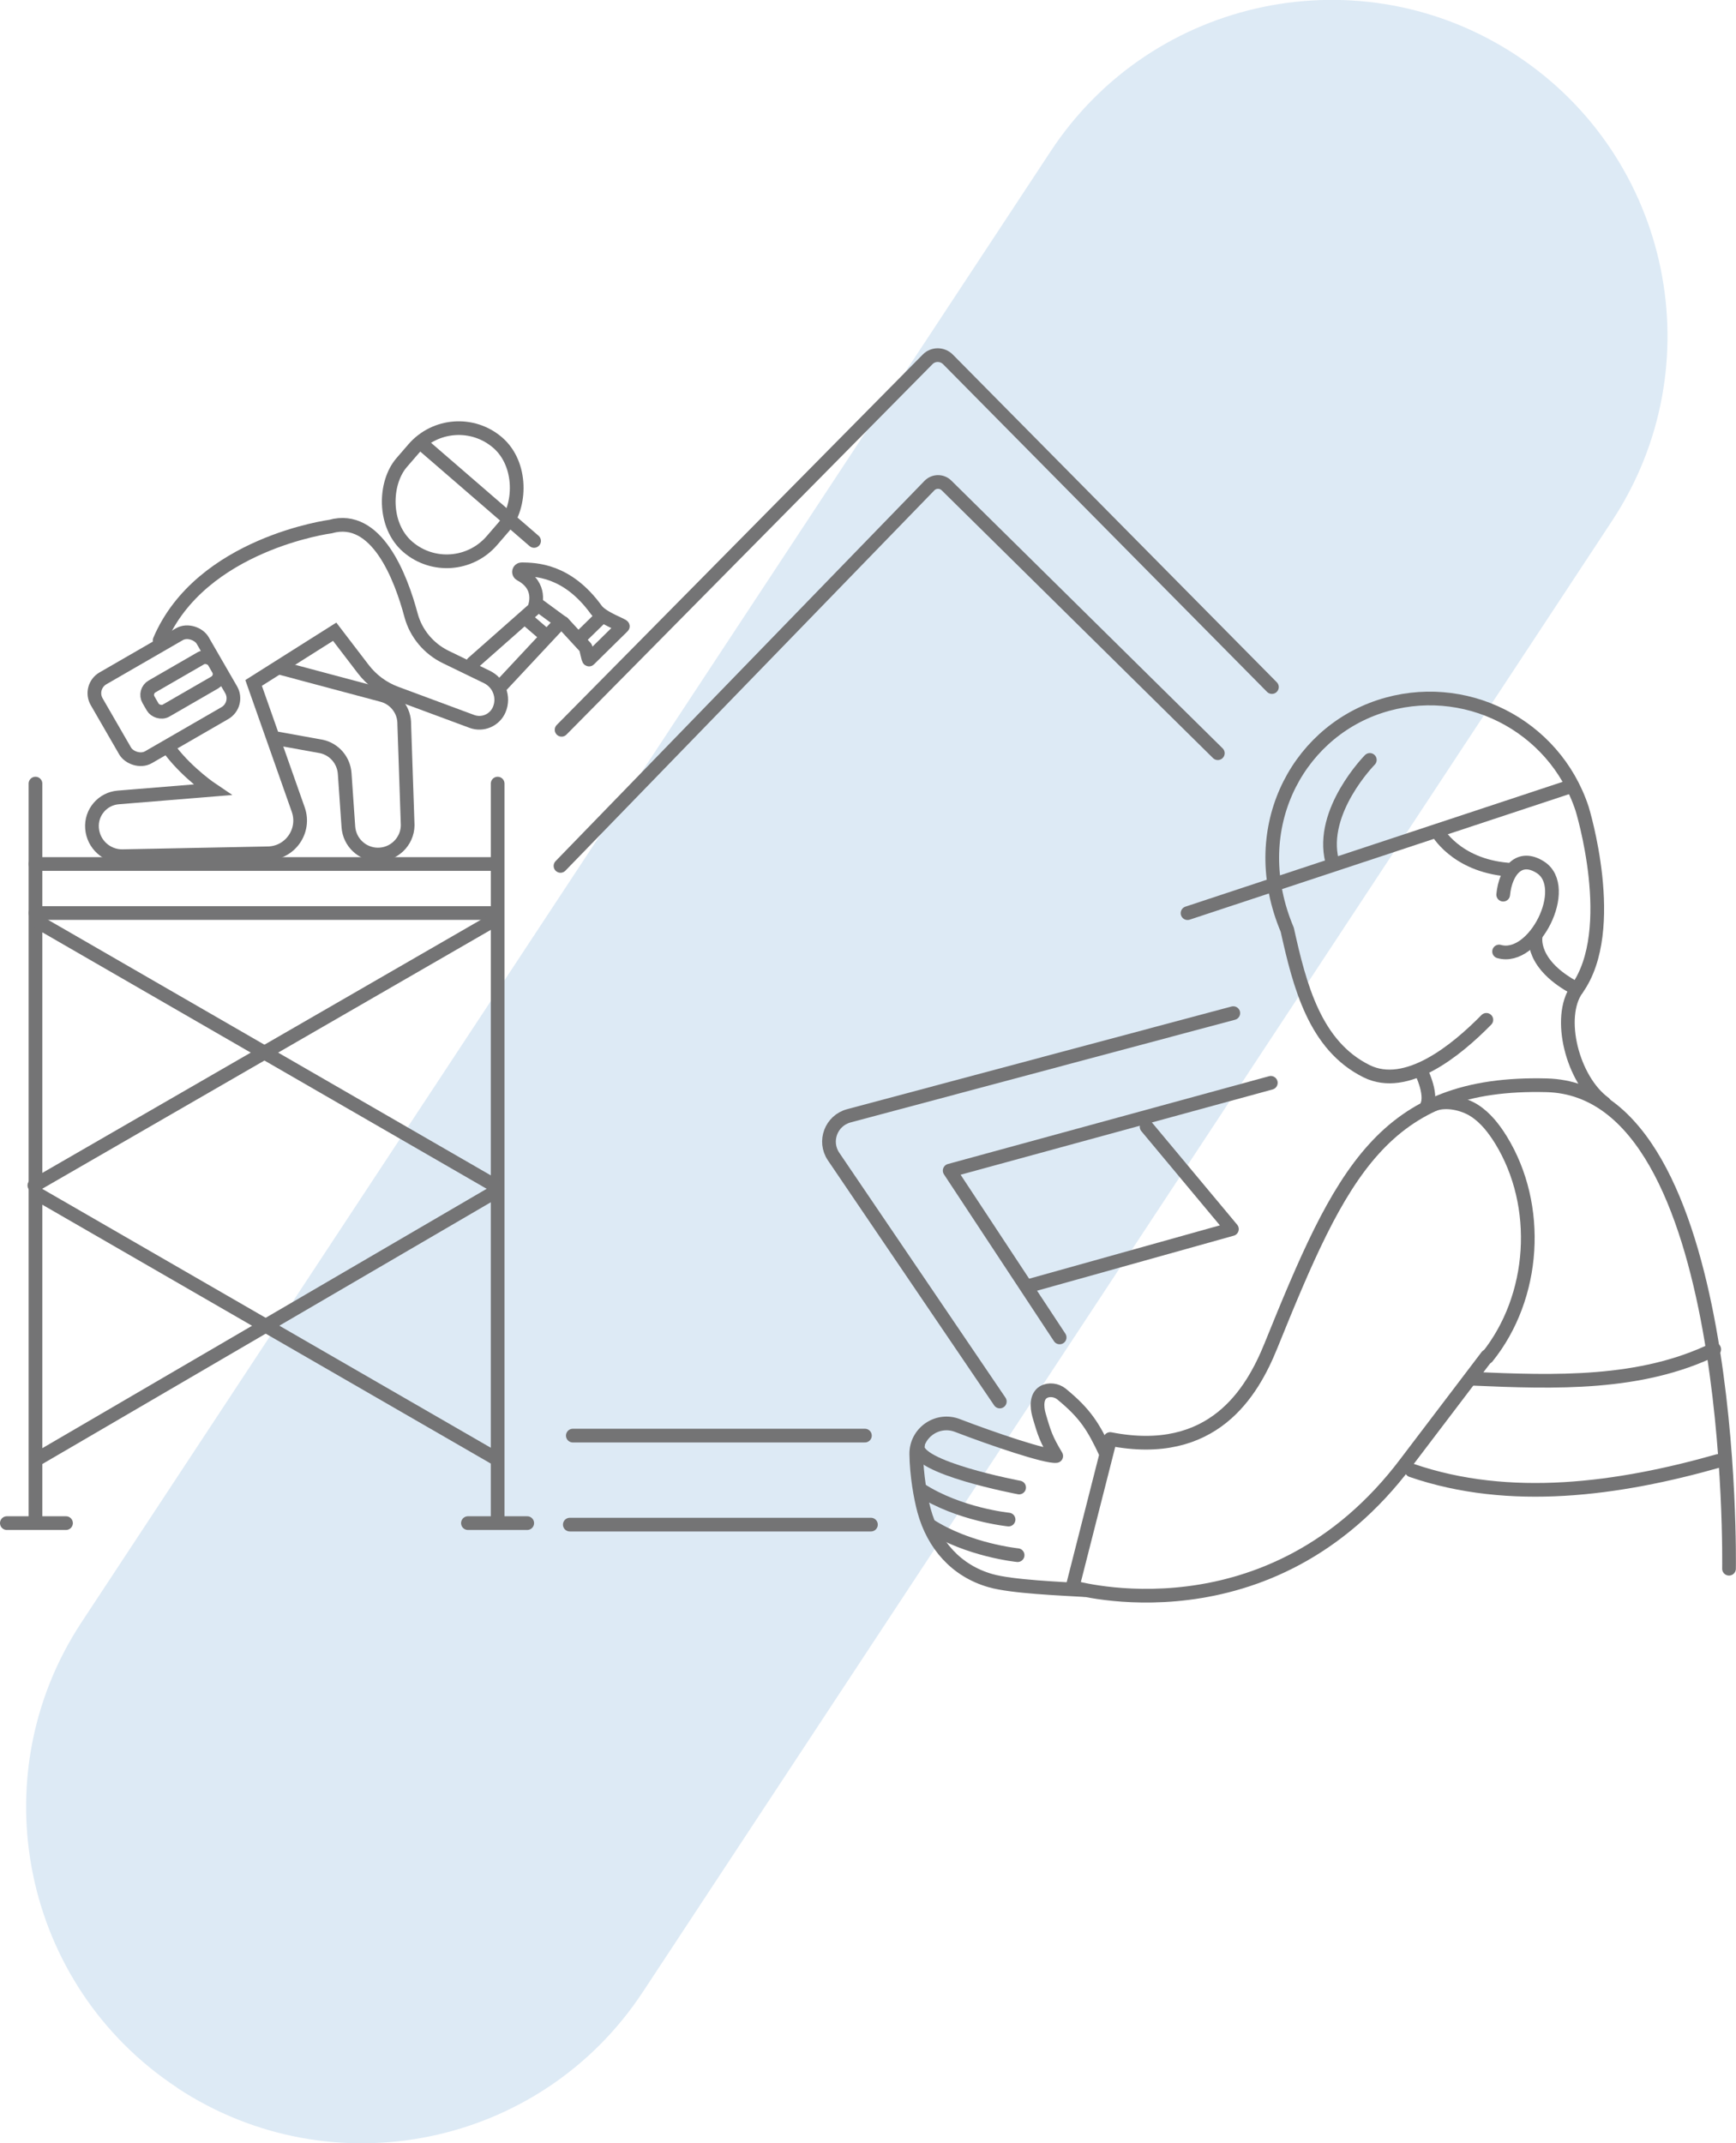 <?xml version="1.0" encoding="UTF-8"?>
<svg id="Layer_2" data-name="Layer 2" xmlns="http://www.w3.org/2000/svg" viewBox="0 0 126.77 156.5">
  <defs>
    <style>
      .cls-1 {
        fill-rule: evenodd;
      }

      .cls-1, .cls-2, .cls-3, .cls-4 {
        fill: none;
        stroke: #747475;
      }

      .cls-1, .cls-3 {
        stroke-linejoin: round;
      }

      .cls-1, .cls-3, .cls-4 {
        stroke-linecap: round;
      }

      .cls-2, .cls-4 {
        stroke-miterlimit: 10;
      }

      .cls-5 {
        fill: #2177bc;
        opacity: .15;
        stroke-width: 0px;
      }
    </style>
  </defs>
  <g id="Layer_1-2" data-name="Layer 1">
    <g>
      <path class="cls-5" d="M61.85-10.61h0c13.54,0,24.54,10.99,24.54,24.54v128.65c0,13.54-10.99,24.54-24.54,24.54h0c-13.54,0-24.54-10.99-24.54-24.54V13.92c0-13.54,10.99-24.54,24.54-24.54Z" transform="translate(70.43 177.62) rotate(-146.62)"/>
      <g>
        <g>
          <path class="cls-3" d="M92.88,50.17l-23.66-23.93c-.41-.41-1.08-.41-1.48,0l-26.73,27.05"/>
          <line class="cls-3" x1="41.61" y1="111.33" x2="63.6" y2="111.33"/>
        </g>
        <g>
          <path class="cls-3" d="M88.93,55l-19.81-19.55c-.34-.34-.9-.34-1.24,0l-26.95,27.78"/>
          <line class="cls-3" x1="41.83" y1="104.83" x2="63.16" y2="104.83"/>
        </g>
        <g>
          <line class="cls-3" x1="2.59" y1="57.22" x2="2.59" y2="110.92"/>
          <line class="cls-3" x1=".5" y1="111.22" x2="4.82" y2="111.22"/>
          <g>
            <line class="cls-3" x1="36.34" y1="57.22" x2="36.34" y2="110.92"/>
            <line class="cls-3" x1="2.59" y1="63.09" x2="36.11" y2="63.09"/>
            <line class="cls-3" x1="2.59" y1="66.67" x2="36.11" y2="66.67"/>
            <line class="cls-3" x1="36.11" y1="106.45" x2="2.81" y2="87.23"/>
            <line class="cls-3" x1="36.11" y1="86.56" x2="2.81" y2="67.34"/>
            <line class="cls-3" x1="2.88" y1="106.45" x2="35.81" y2="87.23"/>
            <line class="cls-3" x1="2.51" y1="86.56" x2="35.81" y2="67.34"/>
            <line class="cls-3" x1="34.17" y1="111.22" x2="38.5" y2="111.22"/>
          </g>
        </g>
        <rect class="cls-2" x="28.7" y="31.1" width="8.71" height="10.05" rx="4.36" ry="4.36" transform="translate(31.65 -12.82) rotate(40.81)"/>
        <line class="cls-4" x1="39" y1="39.5" x2="30.72" y2="32.34"/>
        <path class="cls-4" d="M12.49,54.86c1.28,1.65,3.01,2.81,3.01,2.81l-6.86.56c-1.15.09-2.01,1.1-1.92,2.25h0c.09,1.17,1.07,2.06,2.24,2.04l10.61-.21c1.63-.03,2.75-1.65,2.21-3.19l-3.26-9.25,5.92-3.74,2.08,2.72c.61.8,1.44,1.42,2.39,1.77l5.55,2.06c.79.29,1.67-.09,2-.87h0c.38-.91-.02-1.95-.91-2.38l-2.99-1.45c-1.24-.6-2.18-1.71-2.54-3.04-.75-2.81-2.52-7.44-5.89-6.49,0,0-9.46,1.25-12.47,8.31"/>
        <path class="cls-4" d="M20.28,53.93l3.2.58c.94.21,1.62,1.01,1.69,1.97l.27,3.9c.08,1.12.99,1.99,2.11,2.02h0c1.2.03,2.2-.93,2.22-2.13l-.25-7.38c.02-1-.65-1.88-1.61-2.13l-7.3-1.95"/>
        <rect class="cls-4" x="7.5" y="47.48" width="8.94" height="6.65" rx="1.25" ry="1.25" transform="translate(-23.8 12.79) rotate(-30)"/>
        <rect class="cls-4" x="10.62" y="48.96" width="5.53" height="2.04" rx=".71" ry=".71" transform="translate(-23.19 13.39) rotate(-30)"/>
        <path class="cls-4" d="M34.52,48.42l4.44-3.92s.04-.04.05-.07c.1-.25.58-1.65-1-2.49-.19-.1-.12-.37.09-.37.98.02,3.31.02,5.44,2.96.45.62,2.02,1.14,1.94,1.21l-2.46,2.42c-.07.06-.2-.85-.28-.9l-1.63-1.77c-.08-.06-.19-.05-.25.02l-4.25,4.55"/>
        <line class="cls-4" x1="39.37" y1="44.23" x2="41.1" y2="45.5"/>
        <line class="cls-4" x1="38.4" y1="45.16" x2="39.89" y2="46.44"/>
        <line class="cls-4" x1="42.45" y1="46.48" x2="43.8" y2="45.16"/>
        <g>
          <path class="cls-3" d="M108.54,74.47c-2.21,2.25-5.83,5.2-8.75,3.75-3.77-1.87-4.88-6.23-5.79-10.33-3.04-7.21.58-14.25,6.73-16.29,6.14-2.03,12.77,1.3,14.8,7.45,0,0,2.73,8.84-.38,13.17-1.48,2.06-.32,6.63,2,8.33"/>
          <line class="cls-3" x1="86.72" y1="66.68" x2="114.68" y2="57.43"/>
          <path class="cls-3" d="M126.26,114.55s.61-34.94-13.31-35.3c-11.95-.31-15.05,6.44-20.15,19.04-1.37,3.38-4.22,8.26-11.73,6.79l-2.75,10.81s14.39,4.21,24.39-9.12l5.88-7.74"/>
          <path class="cls-3" d="M90.06,73.98l-28.08,7.5c-1.29.35-1.86,1.86-1.11,2.97l12.14,17.89"/>
          <polyline class="cls-3" points="77.38 97.66 69.35 85.48 92.8 79.07"/>
          <polyline class="cls-3" points="75.16 93.89 89.96 89.75 83.73 82.28"/>
          <path class="cls-3" d="M100.03,55.49s-3.68,3.73-2.76,7.37"/>
          <path class="cls-1" d="M79.16,116.11c-1.62-.1-5.27-.24-6.83-.69-2.52-.72-4.17-2.63-4.85-5.11-.26-.96-.55-2.6-.57-4.13-.02-1.56,1.54-2.65,3-2.09,2.58.99,6.5,2.32,7.22,2.23-.72-1.21-.86-1.61-1.26-3-.16-.58-.2-1.34.32-1.66.4-.24.96-.16,1.32.13,1.73,1.42,2.32,2.36,3.23,4.3"/>
          <path class="cls-1" d="M74.42,108.62s-7.75-1.46-7.39-3.05"/>
          <path class="cls-1" d="M73.65,110.96s-3.61-.36-6.44-2.19"/>
          <path class="cls-1" d="M74.31,113.56s-3.61-.36-6.44-2.19"/>
          <path class="cls-3" d="M109.77,65.33c.17-1.71,1.17-3,2.73-1.99,2.23,1.45-.45,6.88-3.03,6.14"/>
        </g>
        <path class="cls-4" d="M104.71,80.64c.9-.34,2.15-.06,2.96.46.81.52,1.42,1.31,1.93,2.13,2.96,4.81,2.54,11.47-1,15.87"/>
        <path class="cls-4" d="M125.18,98.53c-5.37,2.62-11.63,2.41-17.6,2.15"/>
        <path class="cls-4" d="M103.08,107.37c7.17,2.47,15.09,1.38,22.39-.69"/>
        <path class="cls-2" d="M103.67,78.01s1,1.87.5,2.79"/>
        <path class="cls-4" d="M104.93,60.67s1.33,2.5,5.17,2.83"/>
        <path class="cls-4" d="M112.14,68.39s-.43,2.05,3.01,3.83"/>
      </g>
    </g>
  </g>
</svg>